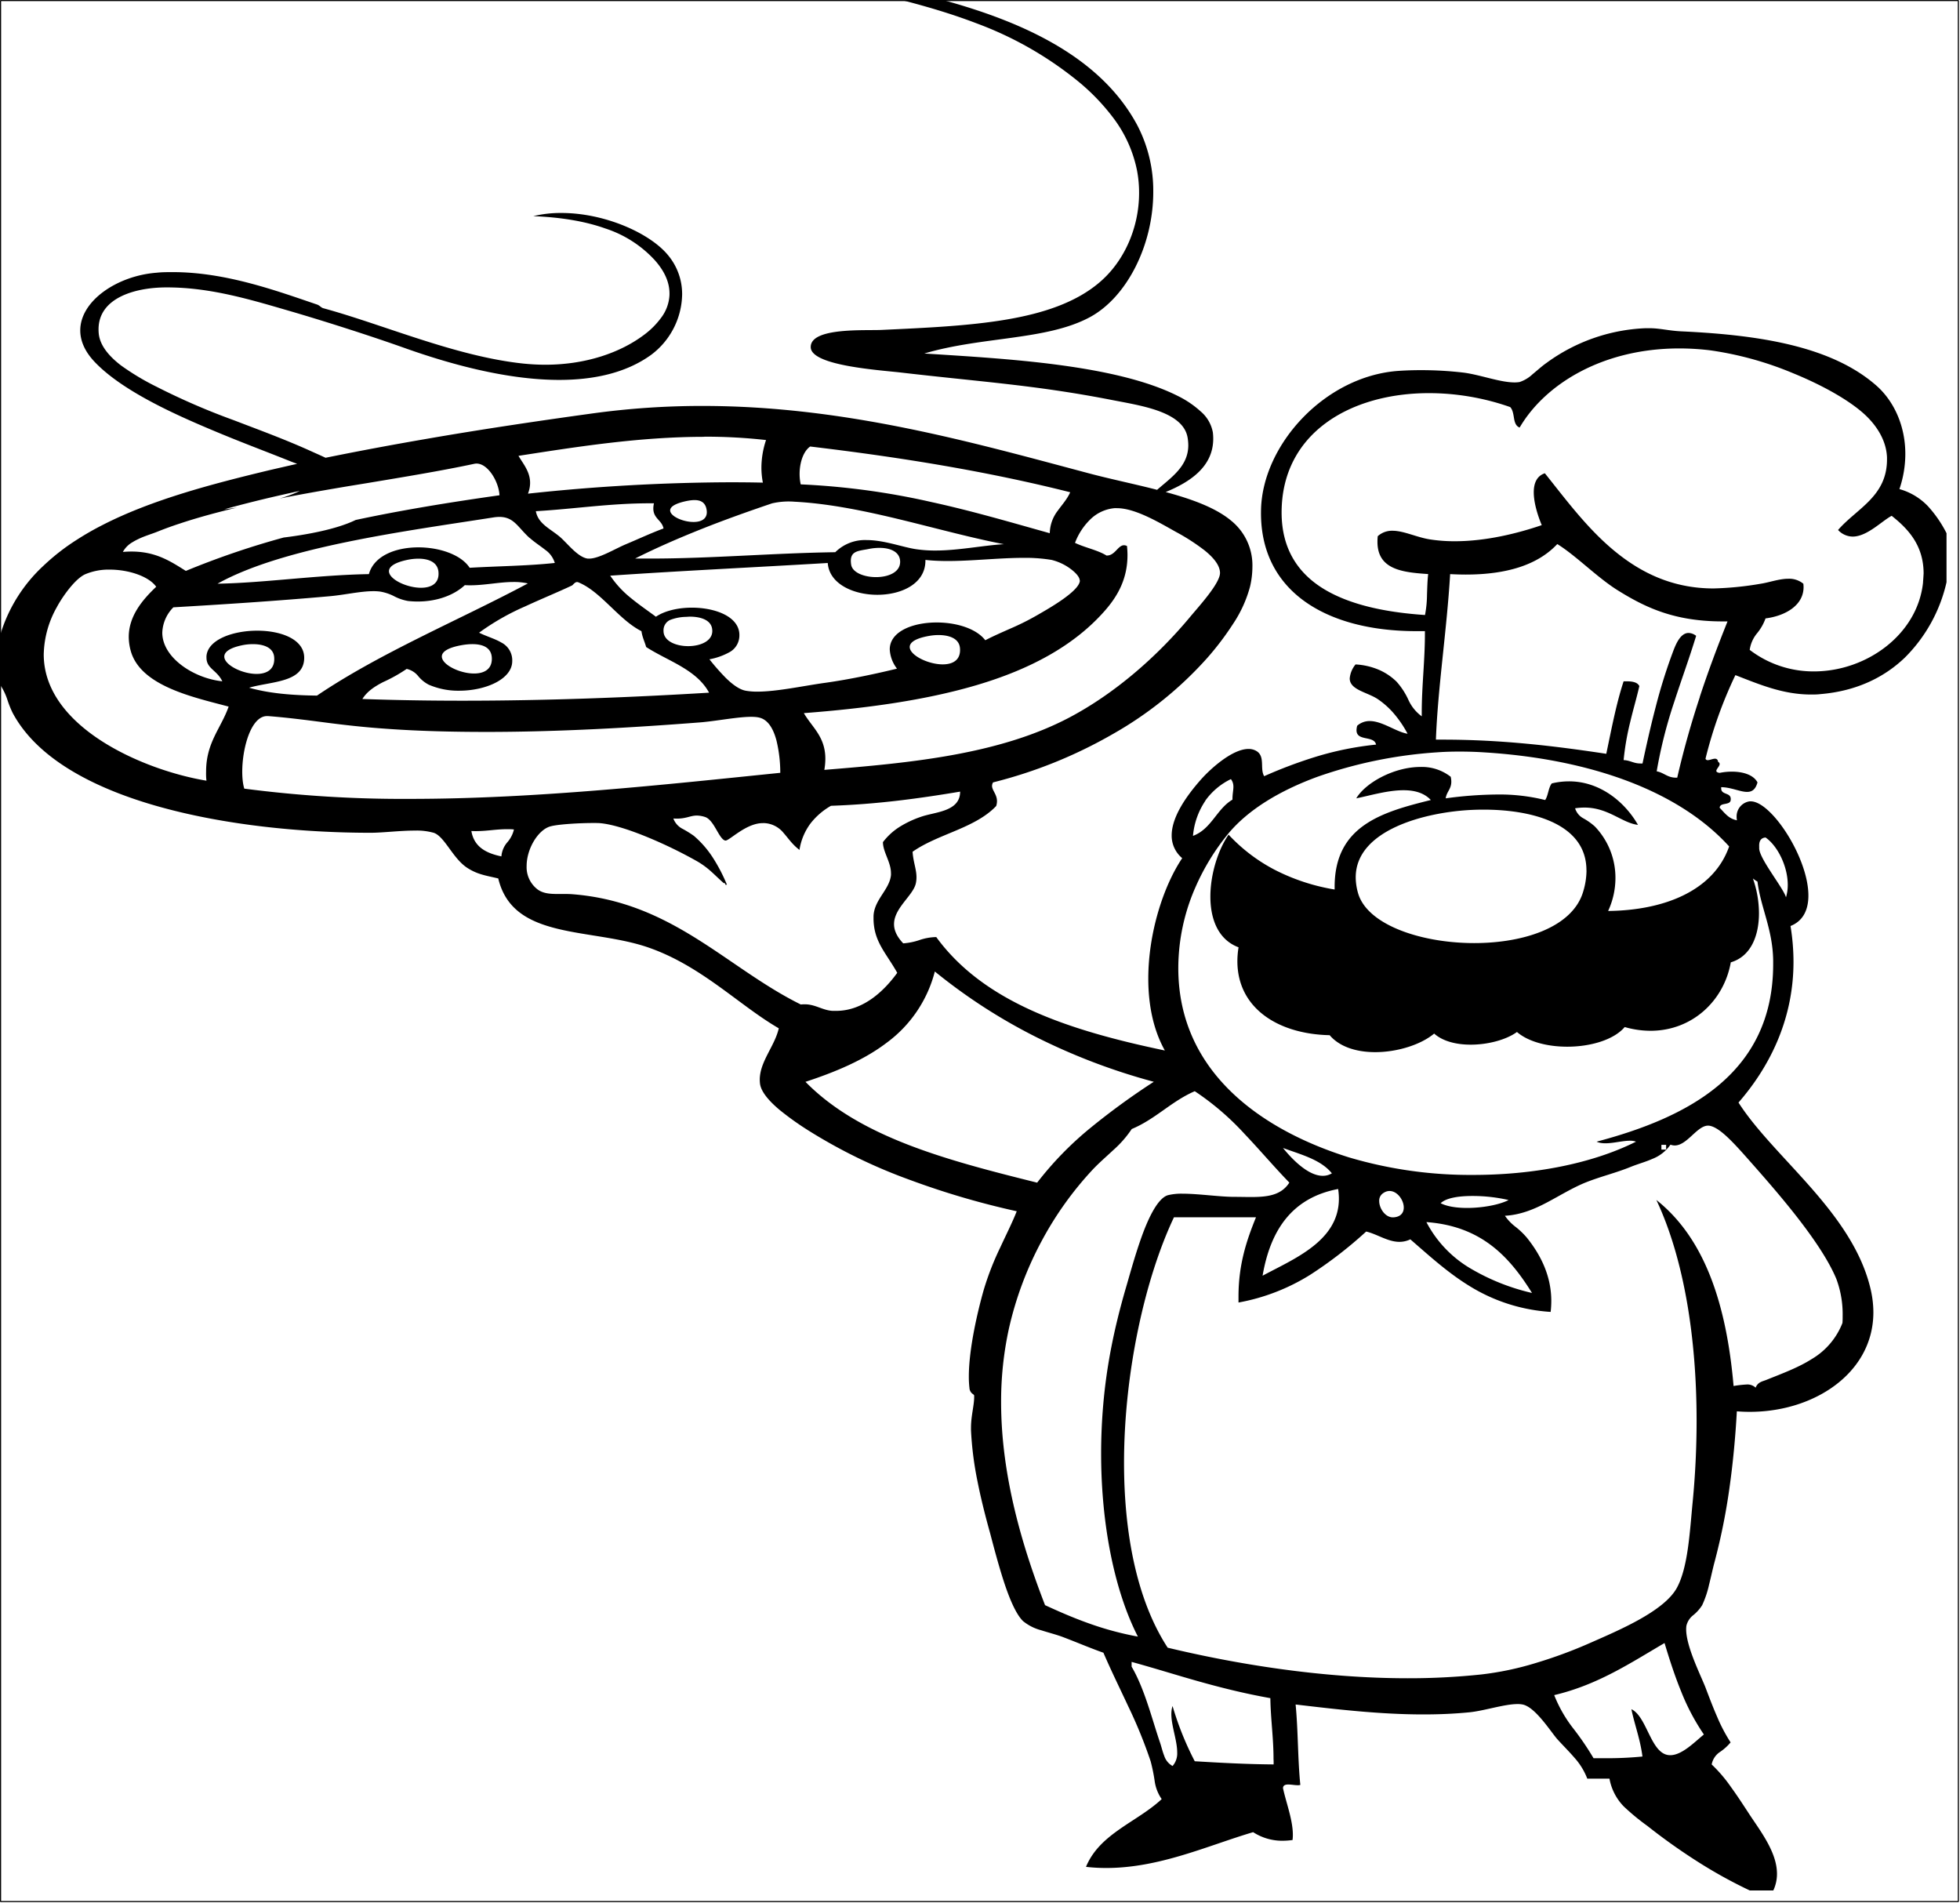 <svg id="Layer_1" data-name="Layer 1" xmlns="http://www.w3.org/2000/svg" viewBox="0 0 618.34 600.28">
  <defs>
    <style>
      .cls-1 {
        fill: none;
        stroke: #000;
        stroke-linejoin: bevel;
        stroke-width: 0.26px;
      }

      .cls-2 {
        fill-rule: evenodd;
      }
    </style>
  </defs>
  <rect class="cls-1" x="490.59" y="252.48" width="1.09" height="1.1"/>
  <g>
    <path class="cls-2" d="M608.23,159.68a19.74,19.74,0,0,0-9-5.4,34.41,34.41,0,0,0,1.86-11.1c0-9-3.69-16.85-9.32-21.71-6.84-5.93-15.65-9.86-26-12.47s-22.21-3.87-35.16-4.47c-4.11-.18-6.9-1-10.29-1-.37,0-.77,0-1.17,0a56.71,56.71,0,0,0-31.33,11c-1.34.93-2.85,2.31-4.34,3.53a11,11,0,0,1-4.09,2.45,10.06,10.06,0,0,1-1.59.12c-4.64,0-11.13-2.52-16.33-3.12a115.3,115.3,0,0,0-13.17-.75c-2.46,0-4.89.08-7.22.24-11.5.84-22.19,6.61-30.06,14.76s-12.95,18.68-13.19,29c-.63,25.73,20.56,38.33,49,38.33.88,0,1.79,0,2.7,0,.06,9-1,16.93-1,25.87v1a13.13,13.13,0,0,1-4.21-5.2,22.71,22.71,0,0,0-3.73-5.73,18.49,18.49,0,0,0-5.47-3.7,21.64,21.64,0,0,0-7.47-1.74,8.05,8.05,0,0,0-1.84,4.41c0,3.62,5.51,4.33,8.8,6.5a25.73,25.73,0,0,1,5.83,5.43,34.28,34.28,0,0,1,3.62,5.52c-3.54-.54-7.93-4-11.94-4a5.88,5.88,0,0,0-3.95,1.47,5.6,5.6,0,0,0-.22,1.42c0,3.6,5.57,1.58,6.17,4.54a99,99,0,0,0-18.86,3.79,146.44,146.44,0,0,0-16.44,6.17c-.72-1.22-.61-2.78-.69-4.25s-.34-2.86-1.79-3.71a4.76,4.76,0,0,0-2.47-.63c-4.91,0-11.58,5.83-14.94,9.58-4.43,5-9.29,11.73-9.29,17.69a9.22,9.22,0,0,0,3.32,7.18c-6,8.94-10.7,23.75-10.7,38,0,8.15,1.54,16.11,5.23,22.67-14.87-3.11-29.11-6.85-41.53-12.41s-23-12.95-30.59-23.37a17.32,17.32,0,0,0-5.26.93,20.23,20.23,0,0,1-5.16,1.05c-2.11-2.22-2.9-4.21-2.9-6.06,0-5.09,6-9,6.87-12.83a8.61,8.61,0,0,0,.21-2c0-2.47-1-4.68-1.23-8,4-2.82,8.95-4.68,13.71-6.7s9.35-4.24,12.67-7.73c1-3.15-1.31-4.61-1.31-6.36a2.18,2.18,0,0,1,.32-1.09A147.43,147.43,0,0,0,351,231.59a117.63,117.63,0,0,0,29.92-24.11A90.67,90.67,0,0,0,389,196.81a39.57,39.57,0,0,0,5.35-11.72,27.55,27.55,0,0,0,.76-6.3,18.11,18.11,0,0,0-6.71-14.55c-4.8-4-12-6.65-20-8.85l-.65-.18c7.54-3.09,15-7.9,15-16.82a17,17,0,0,0-.12-2,11.32,11.32,0,0,0-3.81-6.58,30.91,30.91,0,0,0-7.16-4.87c-9.9-5-23.41-7.92-37.69-9.83s-29.35-2.76-42.37-3.6c9.19-2.72,18.79-3.73,27.82-5s17.5-2.75,24.41-6.46c11.7-6.31,20-22.77,20-39.51a44.58,44.58,0,0,0-5.1-21.15c-6.65-12.34-17.56-21.27-30.68-28S299.61.19,284.11-3.33H270.69c13.66,3.15,26,6.33,37.36,10.68A112.55,112.55,0,0,1,339.31,25,66.91,66.91,0,0,1,351.53,37.6a40.78,40.78,0,0,1,7.19,16.25,37.49,37.49,0,0,1,.64,7c0,11.06-4.74,21.7-12.58,28.3-7.37,6.25-17.52,9.66-29.32,11.66s-25.27,2.61-39.32,3.26c-5.19.26-22.37-.86-22.37,5.38v.11c.08,2.9,5.44,4.69,11.65,5.85s13.24,1.7,16.69,2.09c12.6,1.47,23.08,2.45,33.38,3.63s20.39,2.56,32.26,4.84c5,1,10.84,1.9,15.61,3.62s8.51,4.23,9.28,8.32a14.58,14.58,0,0,1,.24,2.54c0,6.59-5.28,10.08-9.84,14.06-7.05-1.82-14.53-3.35-21.43-5.18-37.06-9.86-77.1-21.28-122-21.28A253.39,253.39,0,0,0,187,130.4c-17.21,2.37-34.92,5-52.22,8-10.94,1.88-21.7,3.89-32.07,6-1.7-.8-3.15-1.43-4.08-1.85-8.55-3.9-16.76-6.88-24.88-10A215.79,215.79,0,0,1,49.4,122a79.2,79.2,0,0,1-11.23-6.73c-3.63-2.79-6.55-6.1-7-9.89a12.74,12.74,0,0,1-.08-1.49c0-9.94,11.52-13.22,21.37-13.23h.23c14,0,26.85,4,39.65,7.72,5.81,1.71,11.89,3.59,18,5.56s12.18,4,18,6.08c12.9,4.55,31.14,9.82,48.07,9.82,10.75,0,21-2.12,29-7.9a24.3,24.3,0,0,0,9.79-19.07,19.08,19.08,0,0,0-4.37-12.28c-5.66-7-20-13.41-33.71-13.41a36.88,36.88,0,0,0-8.88,1c8.7.36,16.3,1.6,22.73,3.89a36.51,36.51,0,0,1,15.6,10c2.29,2.58,4.64,6.16,4.64,10.5V93a12.91,12.91,0,0,1-2.65,7.25,25.36,25.36,0,0,1-5.08,5.15c-7.74,5.93-18.84,9.65-31.45,9.65-2.26,0-4.55-.13-6.89-.36-10.75-1.13-21.77-4.21-32.48-7.64s-21.12-7.22-30.62-9.81c-.7-.16-1.18-.87-1.94-1.15-12.8-4.35-28.87-10.25-45.56-10.25-1.72,0-3.44,0-5.16.19-12.34.94-24.06,8.82-24.06,18.2,0,3.13,1.31,6.43,4.32,9.69,4.34,4.67,10.81,8.93,17.94,12.75s14.95,7.18,21.94,10.08c7.44,3.09,14.74,5.81,22.45,8.9.48.19,1.08.41,1.78.66q-4.42,1-8.74,2C67,152.63,48,157.6,32.47,165.55a91.18,91.18,0,0,0-7.95,4.53l0,0a68.83,68.83,0,0,0-10.83,8.4l0,0A48.78,48.78,0,0,0,0,200.54v15.39a19.63,19.63,0,0,1,2.31,4.74A31.6,31.6,0,0,0,4,224.89c7.51,14.05,24.82,23.52,45.72,29.44s45.37,8.36,67.17,8.36c3.86,0,9.3-.69,13.91-.69a20.11,20.11,0,0,1,6,.69c1.7.54,3.2,2.53,4.82,4.75s3.38,4.68,5.6,6.19a16.87,16.87,0,0,0,4.78,2.22c1.54.47,3.17.76,5.19,1.25C159.56,287,166.92,290.79,176,293s19.76,2.76,28.9,6c8.28,2.93,15.33,7.44,21.88,12.13s12.61,9.59,18.91,13.24c-1.28,5.65-6,10.49-6,16.22a11.65,11.65,0,0,0,.07,1.17c.3,2.67,2.94,5.61,6.11,8.29a92.27,92.27,0,0,0,9.29,6.63,166.91,166.91,0,0,0,31.6,15.4,254.66,254.66,0,0,0,34,10c-1.37,3.5-3.3,7.3-5.21,11.44a89.6,89.6,0,0,0-5.23,13.45c-1.84,6.48-4.67,18.4-4.67,27.2a29.56,29.56,0,0,0,.19,3.62,2.46,2.46,0,0,0,.83,1.76c.34.29.65.4.66.72.08,2.92-1,6.16-1,10.13,0,.26,0,.52,0,.79a105.82,105.82,0,0,0,2,15.84c1.06,5.39,2.44,10.9,4,16.49,1,3.76,2.51,9.63,4.28,15.11s3.89,10.55,6.14,12.73a15,15,0,0,0,5.72,2.89c2.29.74,4.72,1.35,6.72,2.09,4.62,1.75,8.86,3.58,12.92,5,2.36,5.51,5.14,11.14,7.81,16.87A149.44,149.44,0,0,1,363,555.57a54.8,54.8,0,0,1,1.27,6.22,13.13,13.13,0,0,0,2.22,5.72c-3.9,3.65-8.76,6.33-13.2,9.44s-8.48,6.61-10.68,11.93a55.54,55.54,0,0,0,6.4.36c16.89,0,32.18-7.13,46.33-11.3a16.85,16.85,0,0,0,9.27,2.71,24.24,24.24,0,0,0,3.16-.23,12.52,12.52,0,0,0,.1-1.63c0-4.77-2.15-10.2-3.11-14.75.09-1.81,2.82-.91,4.64-.91a3,3,0,0,0,.83-.09c-.83-8.13-.69-17.21-1.49-25.37,12.65,1.48,26.36,3.13,40.32,3.13,4.78,0,9.58-.19,14.4-.66,4.62-.43,11.1-2.61,15.29-2.61a8,8,0,0,1,1.61.14c2,.4,4.21,2.54,6.18,4.87s3.71,4.88,4.76,6.07c1.81,2,3.71,3.87,5.39,5.83a21.13,21.13,0,0,1,4.06,6.61h7a16.87,16.87,0,0,0,4.5,8.76,70.77,70.77,0,0,0,7.44,6.14,188.6,188.6,0,0,0,15.74,11.2A149.3,149.3,0,0,0,552,596.32h7.45a12.34,12.34,0,0,0,1.15-5.25c0-6.67-5-13.17-8.6-18.6-2-3.07-4-6.14-6-8.89a45.48,45.48,0,0,0-6-7,6.07,6.07,0,0,1,2.56-3.9,15.8,15.8,0,0,0,3.41-3.06,52,52,0,0,1-4.28-8.15c-1.28-2.92-2.44-6-3.68-9.26-1.58-4-6.06-12.86-6.06-18.26a8.12,8.12,0,0,1,.08-1.13,5.94,5.94,0,0,1,2.16-3.33,12.91,12.91,0,0,0,2.81-3.15,31.15,31.15,0,0,0,2.17-6.45c.62-2.44,1.16-5.06,1.82-7.48a196.7,196.7,0,0,0,4.57-22.7c1.14-8,1.92-16.22,2.38-24.52,22,1.77,43.07-10.92,43.07-31.23a32.42,32.42,0,0,0-.8-7c-2.74-12.15-10.38-22.6-18.75-32.17s-17.44-18.3-23-27c9.22-10.58,17.35-25.5,17.35-44.4a69.79,69.79,0,0,0-.94-11.29c15-5.94-3.65-39.32-12.54-39.32-.14,0-.26,0-.38,0a4.79,4.79,0,0,0-4.08,4.88,5.92,5.92,0,0,0,.1,1.1,6.53,6.53,0,0,1-3.15-1.58c-.85-.74-1.55-1.6-2.31-2.39.08-.92.94-1.05,1.78-1.22s1.67-.33,1.71-1.28c.26-2.46-3-1.38-3-3.6,0-.11,0-.25,0-.38,3,0,6,1.49,8.15,1.49,1.51,0,2.68-.69,3.3-3-1.26-2.41-4.61-3.39-8.07-3.39a19,19,0,0,0-3.87.39c-2.34-.33,0-1.73,0-2.8a.77.77,0,0,0-.48-.67c-.26-1.87-2.14-.55-3.26-.55a.69.69,0,0,1-.72-.44,136.53,136.53,0,0,1,9.43-26.38c7.57,2.93,15,6.12,23.84,6.12,1,0,2,0,3-.13,11.23-.93,20.06-5.21,26.63-11.52a48.73,48.73,0,0,0,13.14-23.77V168.2A38.07,38.07,0,0,0,608.23,159.68Zm-228,92.91a21.3,21.3,0,0,1,8.1-6.83c1.41,1.94.49,3.5.49,6.24v.24c-5,2.95-6.63,9.27-12.46,11.43A23.42,23.42,0,0,1,380.27,252.59ZM343.81,164a12.52,12.52,0,0,1,7.76-3.7,7.4,7.4,0,0,1,.82,0c5.78,0,13.4,4.58,18.57,7.47a65.34,65.34,0,0,1,9.12,5.89c2.75,2.23,4.79,4.66,4.81,7.06h0c0,3.28-6.55,10.42-9.46,13.91-10.58,12.7-23.95,24.29-38.29,31.82-11.09,5.8-23.59,9.35-36.72,11.73s-26.84,3.57-40.36,4.67a20.58,20.58,0,0,0,.32-3.5c0-7-4.2-9.93-6.78-14.4,19.36-1.48,38.18-4,54.62-8.87s30.51-12.23,40.35-23.45c3.93-4.48,7.13-9.93,7.13-17.53,0-.93-.06-1.87-.15-2.86-2.63-1.31-3.38,3-6.36,3h-.11c-2.89-1.78-6.81-2.48-9.94-4A20.29,20.29,0,0,1,343.81,164ZM287,204.09c0-1.43,1.75-2.78,6.41-3.55,3.52-.58,9.17-.24,9.45,4C303.51,213.62,287,208.49,287,204.09Zm53.68-21c0,3.41-10.4,9.18-13.43,10.94a81.6,81.6,0,0,1-8.48,4.24c-2.67,1.19-5.25,2.3-7.93,3.69-6.44-8.37-30.14-7.34-30.14,2.9a10.83,10.83,0,0,0,2.28,6.06c-3,.73-6.56,1.55-10.45,2.34s-8.08,1.56-12.42,2.16c-6.6.92-15,2.75-21.15,2.75a20.17,20.17,0,0,1-3.71-.29c-2.06-.38-4.29-2.08-6.33-4.09a70.55,70.55,0,0,1-5.11-5.82,20.68,20.68,0,0,0,6.55-2.37,6,6,0,0,0,2.9-5.09c.17-5.93-7.5-8.83-15-8.83-4.32,0-8.61,1-11.33,2.86-2.62-1.93-5.33-3.79-7.83-5.84a31.84,31.84,0,0,1-6.59-7.11c22.64-1.55,45.75-2.64,68.63-4,.93,13.27,30.81,13.73,30.81-.73v-.24c9.56,1.06,21-.65,30.95-.65a50.5,50.5,0,0,1,8.85.65,16.89,16.89,0,0,1,5.56,2.51C339.09,180.39,340.61,181.88,340.63,183.12ZM89.89,214.4c3.49-1.11,6.08-3,6.08-6.92,0-5.83-7.31-8.54-14.83-8.54-7.69,0-15.58,2.84-16,8a4.49,4.49,0,0,0,0,.51c0,3.49,3.25,3.85,5,7.46C61.2,214,51.2,207.49,51.2,199.57a11.89,11.89,0,0,1,3.5-8c15.71-.91,32.49-2,49.23-3.49,4.72-.41,9.7-1.6,13.88-1.6a17,17,0,0,1,2,.11,15,15,0,0,1,4.55,1.5,15,15,0,0,0,4.39,1.49c7.16.78,13.86-1.24,17.89-5,5.25.31,10.44-1,15.35-1a20.22,20.22,0,0,1,4.54.46c-11.07,5.91-22.65,11.32-34,17S110.11,212.59,100,219.42c-7.91-.09-15.21-.71-21.41-2.49C82.05,215.92,86.41,215.52,89.89,214.4Zm-19.13-7.28c0-1.42,1.6-2.77,5.82-3.62,3.58-.71,9.75-.52,9.93,4C87,216.59,70.76,211.59,70.76,207.12Zm51.95-26.94c0-1.34,1.53-2.64,5.59-3.53s9.4-.63,10,3.49C139.43,189.33,122.71,184.6,122.71,180.18Zm32.45,27.3c.4,8.9-15.77,4-15.77-.39,0-1.42,1.73-2.78,6.32-3.59C149.54,202.83,154.93,202.87,155.16,207.48Zm-34.34,7.7A48.91,48.91,0,0,0,128.3,211a6.48,6.48,0,0,1,3.59,2.22,10.57,10.57,0,0,0,3.37,2.76,23.38,23.38,0,0,0,9.6,1.9c8.37,0,16.74-3.65,16.74-9.34a6.28,6.28,0,0,0-3.46-5.87c-2-1.19-4.62-1.91-7-3.09a76.35,76.35,0,0,1,14.54-8.3c5.25-2.43,10.53-4.58,14.78-6.6.33-.18.88-1.08,1.6-1.08a.9.9,0,0,1,.38.08c3.64,1.49,6.77,4.42,9.93,7.42s6.31,6.13,10,8c.26,1.9,1,3.28,1.48,5,3.47,2.24,7.45,4,11,6.1s6.85,4.59,8.85,8.3c-24.82,1.5-51.29,2.53-77.68,2.53-10.61,0-21.21-.17-31.7-.54C115.89,218,118.26,216.52,120.82,215.18Zm88.51-48.48c-3.86,1.42-7.73,3.24-11.93,5-3.33,1.4-8.42,4.51-11.52,4.51h-.41c-1.59-.18-3.25-1.43-4.79-2.88s-3-3.12-4.16-4.08c-3.1-2.57-6.75-4.07-7.47-8,12.16-.7,23.23-2.49,36-2.49h1.26a7.48,7.48,0,0,0-.2,1.7C206.16,163.61,208.82,164.09,209.33,166.7Zm0,32.33a3.57,3.57,0,0,1,2-3.44,14.55,14.55,0,0,1,4.92-1c.43,0,.92-.07,1.44-.07,2.82,0,6.71.79,7,4.06C225.44,205.52,209.25,205.47,209.33,199Zm59.09-22.13c0-3.17,2.61-3.13,5.58-3.72a17.1,17.1,0,0,1,3.46-.36c3.53,0,6.15,1.28,6.48,3.83.88,7.14-14.58,6.73-15.41,1.49A8.35,8.35,0,0,1,268.42,176.9Zm-12.83-36.05c14.39,1.71,28.49,3.69,42.19,6.06s27,5.13,39.85,8.37c-1,2.24-2.56,3.91-3.9,5.78a12,12,0,0,0-2.55,7.14c-12.24-3.42-24.37-7-37.19-9.8a232.88,232.88,0,0,0-41.38-5.61C251.64,148.46,252.71,142.88,255.59,140.85Zm-5,17.41c10.88.55,22.39,2.94,33.67,5.68s22.38,5.79,32.45,7.72c-6.77.41-14.32,2-21.64,2a41.14,41.14,0,0,1-6.2-.44c-4.3-.67-10-2.86-15.46-2.86a13.3,13.3,0,0,0-9.9,3.83c-19.34.27-39.38,2-58.09,2-1.7,0-3.38,0-5.06,0,6.51-3.29,13.67-6.41,21-9.33s14.93-5.62,22.2-8.08A23.31,23.31,0,0,1,250.63,158.26ZM211.42,161c0-1,1.2-2,4.38-2.78,3.58-.86,6.23-.74,7,2C224.71,167.52,211.42,164.36,211.42,161Zm10.78-23.25a170.23,170.23,0,0,1,19.47,1.06,27.78,27.78,0,0,0-1.46,8.7,25.08,25.08,0,0,0,.46,4.73c-3.58-.08-7.12-.11-10.64-.11a613.68,613.68,0,0,0-63.46,3.59c2.07-5.45-1.18-8.8-3-11.93C181.64,141,201.62,137.79,222.2,137.79Zm-55.13,31.9c1.63,1.45,3.39,2.56,4.87,3.74a7.79,7.79,0,0,1,3.09,4.19c-8.55.93-17.94,1-26.86,1.52-2.69-4.13-9.52-6.44-16.19-6.44-7.1,0-14,2.63-15.6,8.44-8.15.14-16.41.83-24.48,1.52S76,184,68.62,184.12c10.53-5.87,25.44-10,41.12-13.22s32.18-5.53,45.89-7.68C161.9,162.24,162.87,165.88,167.07,169.69ZM41.86,171a15.17,15.17,0,0,1,1.64-.89c2-1,4.25-1.63,6.22-2.42,2.26-.91,4.63-1.77,7.09-2.57,5.56-1.85,11.59-3.48,17.91-5-1.39.22-2.73.4-4,.55,5.48-1.53,11.11-2.94,16.82-4.25,2.34-.53,4.7-1.07,7.07-1.57a40.8,40.8,0,0,1-6.33,2.39c7-1.38,14.18-2.63,21.3-3.83l6.13-1c12-2,23.64-3.91,33.94-6.11a3.33,3.33,0,0,1,.7-.07c3.59,0,7,5.69,7.23,10-15.53,2.19-30.75,4.67-45.37,7.79-6.25,3.05-16,4.71-22.73,5.54a260.35,260.35,0,0,0-30.85,10.53c-4.8-3-9.4-6.11-17.14-6.11q-1.31,0-2.73.12A8,8,0,0,1,41.86,171Zm23.28,75.26C45.39,243,13.8,229.44,13.8,206.42a31.54,31.54,0,0,1,4.09-14.83c1.73-3.26,5.75-9,9-10.45a19,19,0,0,1,7.71-1.46c6,0,12.36,2.12,14.68,5.41-4.3,4.08-8.66,9.2-8.66,15.82a16.81,16.81,0,0,0,.68,4.6c1.62,5.48,6.55,9.08,12.47,11.69s12.83,4.21,18.36,5.69c-2.38,6.82-7.11,11.3-7.11,20.49C65,244.29,65,245.25,65.14,246.27ZM129.37,252a386.5,386.5,0,0,1-52.3-3.23c-2-6.45.72-22.89,7.17-22.89h.29c5.74.44,11.68,1.19,17.87,2s12.65,1.54,19.45,2c10.17.74,20.85,1,31.68,1,22.87,0,46.4-1.38,67.25-3,6.29-.49,15.24-2.49,18.91-1.48,2.75.74,4.33,3.68,5.26,7.14a43.44,43.44,0,0,1,1.21,10.24C210.11,247.45,169.12,252,129.37,252ZM160,265.75a7.71,7.71,0,0,0-1.82,4.39c-4.84-1-8.63-3-9.47-8,4.18.2,7.33-.58,11.26-.58.7,0,1.42,0,2.17.09A9.42,9.42,0,0,1,160,265.75Zm92.66,51.12c-11.68-5.77-21.78-13.84-32.93-20.8s-23.34-12.76-39.18-14c-1.56-.11-3.06-.07-4.5-.07-2.46,0-4.68-.14-6.43-1.42a8.82,8.82,0,0,1-3.48-7.4c0-5.47,3.63-11.41,7.45-12.49,2.43-.71,9.46-1.08,13.54-1.08,1,0,1.85,0,2.38.07,4.09.4,9.89,2.35,15.55,4.73a142.85,142.85,0,0,1,14.77,7.22,26.14,26.14,0,0,1,4.51,3.27c1.29,1.15,2.47,2.35,4,3.69.43-.11.45.19.49.48h.5a53.07,53.07,0,0,0-4.43-8.52,31.25,31.25,0,0,0-6-6.89,32.94,32.94,0,0,0-3.68-2.27,6,6,0,0,1-2.79-3.2c3.91.26,5.15-.93,7.4-.93a8.56,8.56,0,0,1,2.56.44c1.45.44,2.57,2.21,3.57,3.94s1.9,3.36,2.88,3.51c1.17.16,6.46-5.5,11.76-5.5a5.23,5.23,0,0,1,.69,0,8.32,8.32,0,0,1,5.93,3.12c1.43,1.6,2.68,3.57,5,5.33a18.67,18.67,0,0,1,3.51-8.39,22,22,0,0,1,6.43-5.53c7.29-.25,14.25-.82,21-1.61s13.28-1.78,19.74-2.86c0,3.2-2,4.78-4.52,5.77s-5.62,1.38-7.89,2.19a32.1,32.1,0,0,0-6.88,3.28,20,20,0,0,0-5.06,4.69c0,3.12,2.53,6.3,2.53,9.76a4.86,4.86,0,0,1,0,.66c-.23,2.28-1.56,4.24-2.86,6.25s-2.54,4.1-2.64,6.66c0,.23,0,.45,0,.67,0,7.37,3.92,10.86,7.48,17.23-4,5.53-10.6,12-19.27,12-.37,0-.74,0-1.12,0-3.16-.17-5.42-2.07-8.77-2.07A7.9,7.9,0,0,0,252.61,316.87Zm1.49,24.37c9.49-3.12,18.37-6.84,25.52-12.27a40.37,40.37,0,0,0,15.25-22.52,175.41,175.41,0,0,0,31.51,20.45A196.2,196.2,0,0,0,364,341.24a224.67,224.67,0,0,0-19.87,14.45,105.41,105.41,0,0,0-16.93,17.37C299.22,366.08,271.4,358.91,254.1,341.24ZM343.57,512.1c-4.83-1.71-9.4-3.7-13.88-5.77-6.95-17.92-13.86-40.48-13.86-64a107.24,107.24,0,0,1,2.42-23.05,108.73,108.73,0,0,1,10.3-27.68,107,107,0,0,1,16.06-22.54c2.09-2.23,4.4-4.2,6.57-6.24a34.18,34.18,0,0,0,5.86-6.68c7.48-3.11,12.48-8.73,19.88-11.93a85.26,85.26,0,0,1,15.78,13.55c4.76,5,9.25,10.32,14.06,15.28-2.58,4.05-7,4.55-12.09,4.55-1.72,0-3.5-.05-5.31-.05-4.6,0-11.25-1-16.28-1a18,18,0,0,0-4.61.47c-3.06.87-6,6.69-8.3,13.1S356,403.6,355,406.91c-1.75,6.09-3.23,12.06-4.39,18a171.83,171.83,0,0,0-2.57,18.26c-.44,5.14-.66,10.27-.66,15.33,0,22.33,4.2,43.3,11.6,57.75A97.88,97.88,0,0,1,343.57,512.1Zm73.72-141.2c-4.75,0-9.94-5.57-12.53-8.78,5.72,2.1,11.93,3.66,15.42,8A5.46,5.46,0,0,1,417.29,370.9Zm4.87,4.16c2.32,15.56-13.1,21.58-23.84,27.35,1.25-7.29,3.61-13.46,7.47-18.14S415,376.41,422.16,375.06ZM401.8,556.57c-8.59-.06-16.74-.51-24.88-1a96.83,96.83,0,0,1-7-17.41c-1.38,4,1.46,10,1.46,14.59a6,6,0,0,1-1.46,4.32,5.65,5.65,0,0,1-2.63-3.21c-.56-1.39-.91-3-1.35-4.25-2.54-7.44-4.84-16.89-8.94-23.88v-1.5c7.3,2,14.12,4.17,21.18,6.15s14.36,3.82,22.59,5.29c.1,6.65,1,12.45,1,19.18C401.81,555.42,401.81,556,401.8,556.57Zm135.74-9.44c-2.89,2.33-6.89,6.53-10.61,6.53a5.42,5.42,0,0,1-.81-.07c-2.72-.49-4.36-3.52-5.94-6.72s-3.07-6.57-5.51-7.72c1.06,5.07,2.79,9.47,3.49,14.93a113,113,0,0,1-11.86.53c-1.17,0-2.36,0-3.57,0a89.15,89.15,0,0,0-6.56-9.6,42.35,42.35,0,0,1-5.85-10.3c13.78-3.26,24-10.11,34.81-16.43,1.59,5.3,3.27,10.48,5.27,15.36A69.29,69.29,0,0,0,537.54,547.13Zm13.93-181.51c9,10.16,22.94,26,27.85,37.78a31.83,31.83,0,0,1,2,11.67c0,.75,0,1.5-.07,2.26a22.85,22.85,0,0,1-9.68,11.37c-4.19,2.66-9.12,4.49-14.17,6.51-.64.28-1.35.44-2,.78a3.08,3.08,0,0,0-1.53,1.74,3.76,3.76,0,0,0-2.86-1,34.51,34.51,0,0,0-4.1.47c-1.11-12.73-3.34-24.32-7.22-34.28s-9.41-18.27-17.14-24.4c8.69,18.45,12.69,43.44,12.69,69.62,0,8.57-.42,17.25-1.26,25.86-.45,4.65-.82,9.8-1.51,14.56s-1.73,9.16-3.44,12.29c-2,3.68-6.52,7-11.66,9.9s-11,5.42-15.7,7.49a145.55,145.55,0,0,1-17,6.29,96.17,96.17,0,0,1-17.32,3.66,217.52,217.52,0,0,1-23.29,1.2c-27.17,0-54.24-4.5-75.68-9.64-9.82-15.07-13.77-36.31-13.77-58.3,0-28.47,6.63-58.23,15.75-77.47h25.88c-2.94,7.22-5.52,14.82-5.52,25,0,.61,0,1.24,0,1.89a64.41,64.41,0,0,0,22.61-8.74,132.7,132.7,0,0,0,17.67-13.65c3.47.81,6.82,3.25,10.48,3.25a7.85,7.85,0,0,0,3.45-.79c6,5.2,11.84,10.56,18.79,14.8a55.12,55.12,0,0,0,25.48,8.09,31,31,0,0,0,.2-3.43c0-8.23-3.58-14.82-7.67-19.94a24.26,24.26,0,0,0-3.64-3.49,15.42,15.42,0,0,1-3.32-3.47c4.79-.25,9.11-2,13.24-4.18s8.07-4.63,12.13-6.28c4.72-1.9,9.69-3.06,14.41-5,2.12-.85,4.54-1.51,6.77-2.49a12.37,12.37,0,0,0,5.68-4.48c4.54,1.75,8-6,11.87-6a3.27,3.27,0,0,1,.53.05c1.81.34,3.94,2,6.06,4.05S549.79,363.72,551.47,365.62ZM435.11,378.86a2.81,2.81,0,0,1,1-2.3c5-4,10.36,7.06,3.49,7.44C437.09,384.15,435.11,381.22,435.11,378.86Zm48.23,29a68.26,68.26,0,0,1-19.87-8A36.68,36.68,0,0,1,450,385.5C467.34,386.75,476.22,396.43,483.34,407.89ZM454.5,379.54c1.76-1.69,5.76-2.28,10-2.28a50.8,50.8,0,0,1,11.43,1.28C471.24,381,459.55,382.18,454.5,379.54Zm69.64-16.92v-1.5h1.49v1.5ZM557,264.18c3.77,2.62,7,9.05,7,14.93a13.52,13.52,0,0,1-.56,3.95c-.73-2.83-8.33-12.07-8.45-15.4,0-.17,0-.38,0-.58C554.93,265.87,555.15,264.33,557,264.18ZM545.51,267c-2.47,7.09-7.7,12.14-14.47,15.44s-15.07,4.82-23.71,4.92A24.79,24.79,0,0,0,509.64,277a23.39,23.39,0,0,0-6.48-16.28,19.5,19.5,0,0,0-3.65-2.59,5.39,5.39,0,0,1-2.6-3.16,19.25,19.25,0,0,1,2.95-.23c7.58,0,11.84,4.87,16.89,5.46-4-7-11.79-13.73-21.74-13.73a23.34,23.34,0,0,0-5.45.65c-1.09,1.34-1.1,3.78-2.09,5.24a59.51,59.51,0,0,0-15.16-1.74,125.57,125.57,0,0,0-16.22,1.21c.33-2.48,2.39-3.19,1.58-6.8a14.74,14.74,0,0,0-9.58-3.1c-8.19,0-17.23,4.89-20.22,9.9,4.23-.85,9.89-2.56,14.91-2.56,3.38,0,6.46.78,8.62,3.09-15.43,3.8-30.35,8.12-30.35,27.38,0,.27,0,.56,0,.85a64.25,64.25,0,0,1-19.06-6.3,53.84,53.84,0,0,1-14.39-11c-3.29,4.72-5.75,12.43-5.75,19.53s2.45,13.6,8.89,16a26.88,26.88,0,0,0-.37,4.38c0,14.76,12.77,23,29.11,23.34,3.22,3.79,8.67,5.35,14.37,5.35,7,0,14.43-2.36,18.6-5.86,2.74,2.46,7.05,3.5,11.53,3.5,5.51,0,11.26-1.57,14.59-4,3.64,3.14,9.73,4.64,15.87,4.64,7.27,0,14.66-2.13,18.12-6.2a29.5,29.5,0,0,0,8.17,1.18c13.08,0,23.14-9.42,25.3-21.59,6.34-1.86,8.89-8.39,8.89-15.5A33.27,33.27,0,0,0,553,277.1a10.49,10.49,0,0,0,1.45,1c1,8.15,4.81,15,4.95,24.87,0,.39,0,.78,0,1.16,0,34.76-27.32,48.46-55.7,56,2.82,1.3,7.29-.3,10.49-.3a5.31,5.31,0,0,1,1.94.3c-14.3,7.15-32.94,10.49-51.31,10.49a134.63,134.63,0,0,1-39.2-5.52c-26.77-8.34-53.89-26.38-53.89-59.73,0-1.59.07-3.23.2-4.9a63.68,63.68,0,0,1,5.32-20.85,71.94,71.94,0,0,1,10.09-16.47c6.4-7.8,16.55-13.82,28.29-18.12a141.75,141.75,0,0,1,37.84-7.72c2.29-.17,4.64-.23,7-.23,2.6,0,5.15.08,7.47.23,16.53,1,32.21,4,45.79,9.16C526.52,251.35,537.46,258.13,545.51,267Zm-45,7.57a23.28,23.28,0,0,1-1,6.52c-6.63,23.42-65.65,20.09-71.1.54a18.43,18.43,0,0,1-.71-4.86c0-15.05,22.12-20.66,36.8-21.3C481.35,254.75,500.49,259,500.49,274.54Zm35.75-54.7c-2.7,8.16-5.1,16.62-7.13,25.44h-.39c-2.72,0-3.8-1.6-6.09-2a147.65,147.65,0,0,1,5.57-22c2.25-6.95,4.73-13.69,6.88-20.74a4.09,4.09,0,0,0-2.4-.91c-2.77,0-4.25,4.16-5.07,6.36a168.9,168.9,0,0,0-5.32,17.09c-1.57,6-2.94,12.12-4.13,17.72a5.92,5.92,0,0,1-.71,0c-2.11,0-3.22-1-5.25-1.06a82.72,82.72,0,0,1,2.09-12.06c.9-3.81,2-7.49,2.87-11.29-.63-1.28-2.3-1.51-4.17-1.51h-.79c-2.34,7.12-3.83,15.07-5.47,22.87-16.22-2.46-32.88-4.47-51.55-4.47H453c.3-8.16,1.16-16.83,2.08-25.64s1.89-17.78,2.41-26.57c1.69.09,3.35.14,4.95.14,12.81,0,22.66-3,28.85-9.62,5.8,3.56,12.38,10.35,18.87,14.46,9,5.63,18.14,9.94,33.37,9.94H545C541.89,203.77,538.92,211.68,536.24,219.84Zm70.43-36.21c-1.7,16.49-17.84,28.13-34.42,28.13A33.08,33.08,0,0,1,552,205a10.45,10.45,0,0,1,2.27-5.18,15.56,15.56,0,0,0,2.72-4.75c6.14-.77,12-4.05,12-9.87a9.77,9.77,0,0,0-.07-1.07,7.08,7.08,0,0,0-4.73-1.57c-2.9,0-6,1.16-8.7,1.57a101.1,101.1,0,0,1-14.89,1.49c-13.27,0-23.44-5.22-31.87-12.33s-15.1-16.2-21.36-24c-2.62.86-3.5,3.25-3.5,6,0,3.68,1.53,8,2.52,10.36-7.59,2.59-17.53,5.08-27.42,5.08a50.82,50.82,0,0,1-7.91-.59c-4.14-.66-8.19-2.72-11.76-2.72a6.66,6.66,0,0,0-4.65,1.72,16,16,0,0,0-.09,1.78c0,8.72,7.83,9.63,16,10.16-.24,2.06-.29,4.36-.37,6.59a35.15,35.15,0,0,1-.63,6.33c-12-.8-23.26-3.07-31.57-8s-13.65-12.66-13.67-24.29c0-25.19,21.82-37.7,46.51-37.7a77.85,77.85,0,0,1,25.59,4.39c.79.78,1,2.19,1.22,3.52s.61,2.53,1.78,2.94c8-13.68,26.16-24.95,50.35-24.95a80.7,80.7,0,0,1,9.79.6,105.94,105.94,0,0,1,26.12,7.22c8.7,3.55,16.63,7.92,21.63,12.16,3.81,3.21,7.77,8.25,8,14.43,0,.2,0,.4,0,.6,0,11.71-9.52,15.44-15.44,22.26a6.37,6.37,0,0,0,4.61,2.08c4.56,0,9.2-4.92,12.3-6.55,5.16,4.08,10.08,9.27,10.08,18.22C606.8,181.81,606.76,182.7,606.67,183.63Z"/>
    <path d="M617.83,600H.18L0,599.83V.17L.18,0H617.83l.18.17V599.83ZM.35,599.65h617.3V.35H.35Z"/>
  </g>
</svg>
